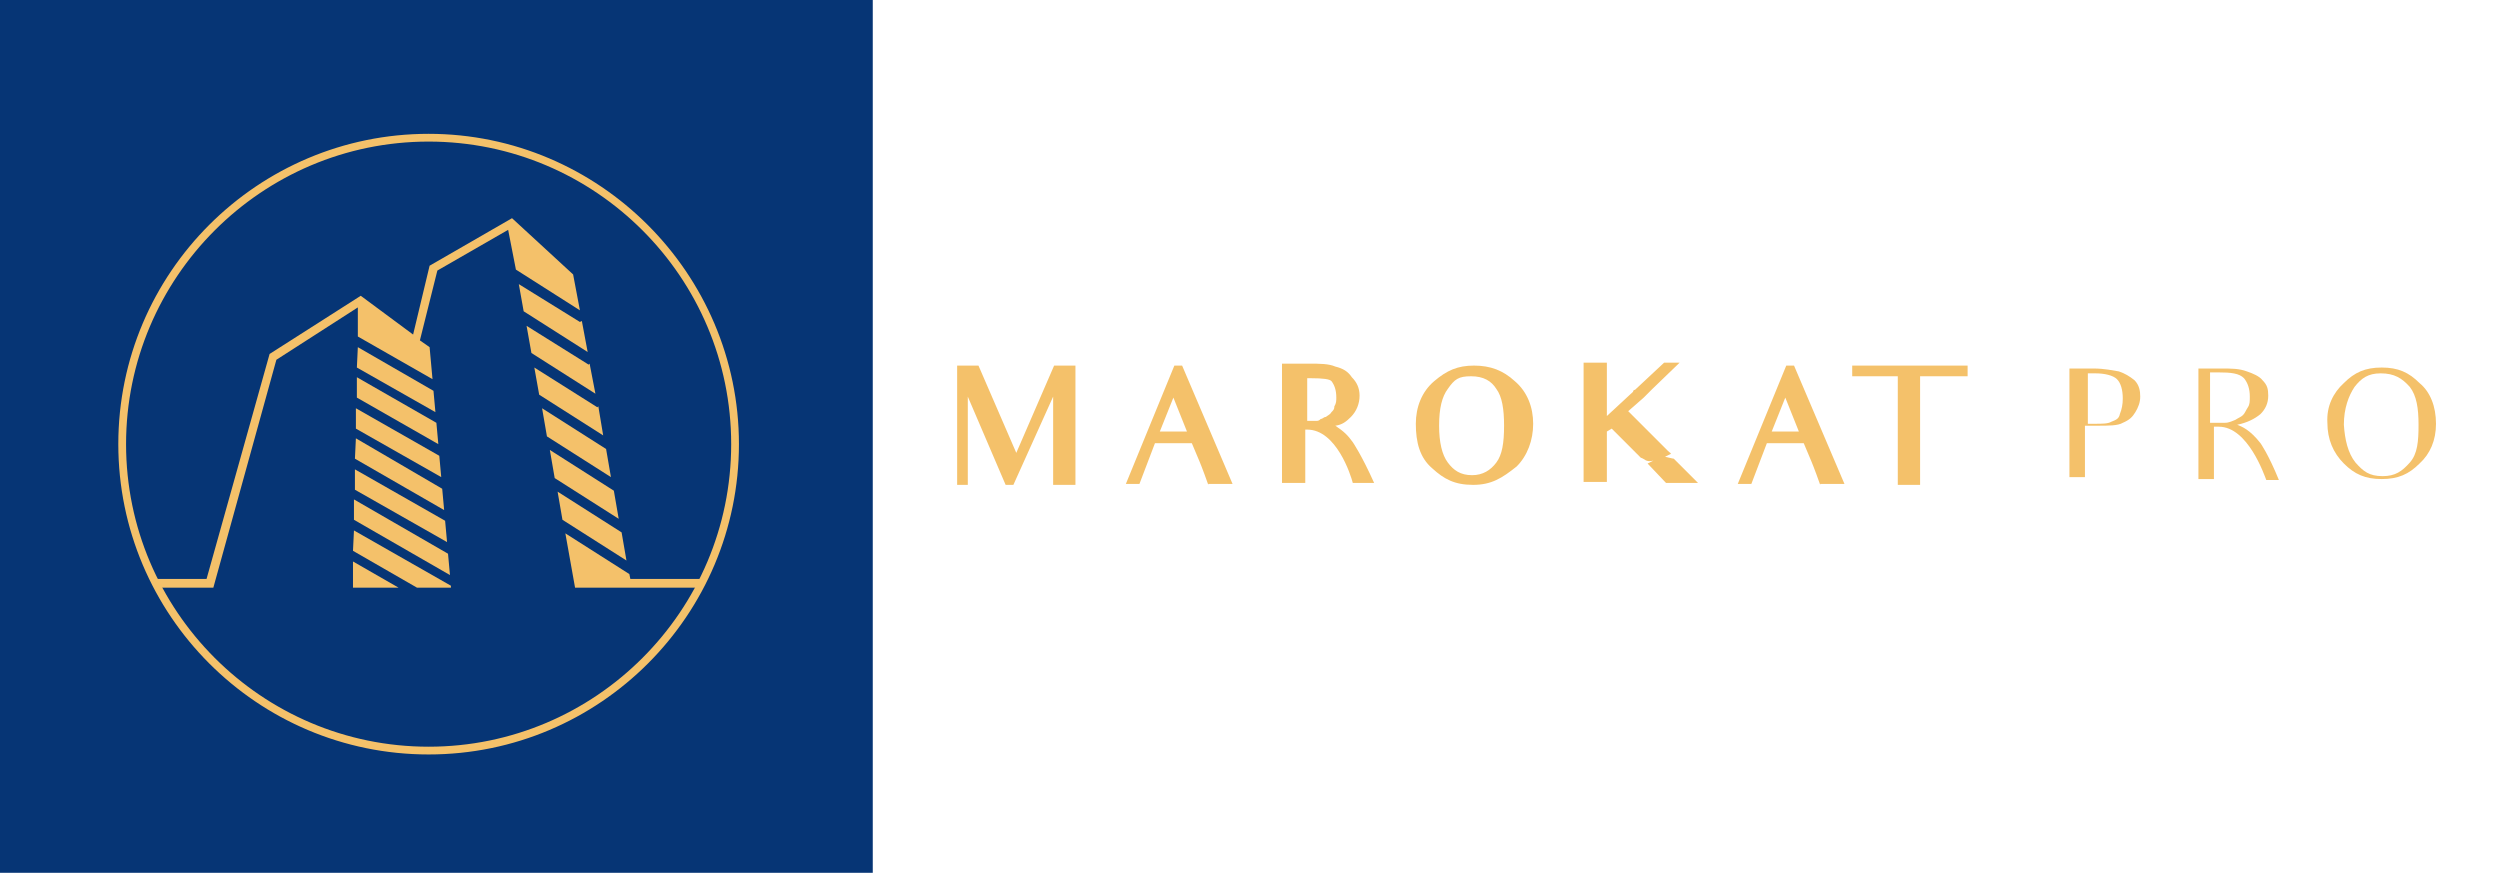 <svg xmlns="http://www.w3.org/2000/svg" xmlns:xlink="http://www.w3.org/1999/xlink" id="Layer_1" x="0px" y="0px" viewBox="0 0 257.8 90" style="enable-background:new 0 0 257.8 90;" xml:space="preserve"> <style type="text/css"> .st0{fill:#063575;} .st1{fill:#F4C16A;} </style> <g> <rect y="0" class="st0" width="90" height="90"></rect> </g> <g> <path class="st1" d="M44.2,14.6C27,14.6,13,28.6,13,45.8S27,77,44.2,77s31.2-14,31.2-31.2S61.4,14.6,44.2,14.6 M44.2,77.8 c-17.7,0-32-14.4-32-32c0-17.7,14.4-32,32-32s32,14.4,32,32S61.9,77.8,44.2,77.8"></path> <polygon class="st1" points="63,49.2 62.5,46.3 55.9,42.1 56.4,45 "></polygon> <polygon class="st1" points="63.8,53.5 63.3,50.6 56.7,46.4 57.2,49.3 "></polygon> <polygon class="st1" points="36.9,34.7 44.6,39.1 44.3,35.8 43.3,35.1 45.1,27.9 52.4,23.7 53.2,27.8 59.8,32 59.1,28.3 52.8,22.5 44.3,27.4 42.6,34.5 37.2,30.5 27.8,36.5 21.3,59.7 16.1,59.7 16.1,60.6 22,60.6 28.5,37.1 36.9,31.7 "></polygon> <polygon class="st1" points="64.1,54.9 57.5,50.7 58,53.6 64.6,57.8 "></polygon> <polygon class="st1" points="54,32.1 60.6,36.3 60,33.1 59.8,33.2 53.5,29.3 "></polygon> <polygon class="st1" points="61.4,40.6 60.8,37.5 60.7,37.6 54.3,33.6 54.8,36.4 "></polygon> <polygon class="st1" points="62.2,44.9 61.7,41.9 61.6,42 55.1,37.9 55.6,40.7 "></polygon> <polygon class="st1" points="36.6,47.3 45.8,52.6 45.6,50.4 36.7,45.2 "></polygon> <polygon class="st1" points="36.5,54.7 36.4,56.8 43,60.6 46.5,60.6 46.5,60.4 "></polygon> <polygon class="st1" points="36.4,57.9 36.4,60.6 36.8,60.6 41.1,60.6 "></polygon> <polygon class="st1" points="65,59.7 64.9,59.2 58.3,55 59.3,60.6 64.3,60.6 64.3,60.6 72.4,60.6 72.4,59.7 "></polygon> <polygon class="st1" points="36.6,48.4 36.6,50.5 46.1,55.9 45.9,53.7 "></polygon> <polygon class="st1" points="36.8,37.9 44.9,42.5 44.7,40.3 36.9,35.8 "></polygon> <polygon class="st1" points="46.2,57.1 36.5,51.5 36.5,53.6 46.4,59.3 "></polygon> <polygon class="st1" points="36.8,38.9 36.8,41 45.2,45.8 45,43.6 "></polygon> <polygon class="st1" points="36.7,42.1 36.7,44.2 45.5,49.2 45.3,47 "></polygon> </g> <g> <polygon class="st1" points="108.6,50 108.6,46.5 108.6,40.9 104.5,50 103.7,50 99.8,40.9 99.8,45.9 99.8,50 98.7,50 98.7,45.9 98.7,40.9 98.7,37.7 100.9,37.7 104.8,46.7 108.7,37.7 110.9,37.7 110.9,40.9 110.9,46.5 110.9,50 "></polygon> <path class="st1" d="M121,41l-1.4,3.5h2.8L121,41z M124.6,50c-0.6-1.7-0.9-2.4-0.9-2.4l-0.8-1.9h-3.8l-1.6,4.2h-1.4l5-12.2h0.8 l5.2,12.2h-2.5V50z"></path> <path class="st1" d="M135.1,39h-0.3v4.4h0.9c0.2,0,0.3,0,0.5-0.2c0.2,0,0.3-0.2,0.5-0.2c0.3-0.2,0.5-0.3,0.6-0.5 c0.2-0.2,0.3-0.3,0.3-0.6c0.2-0.3,0.2-0.6,0.2-0.9c0-0.8-0.2-1.3-0.5-1.7C137.1,39.1,136.5,39,135.1,39 M139.5,45.6 c0,0,0.9,1.3,2.2,4.2h-2.2c-0.2-0.8-1.7-5.5-4.7-5.5h-0.2v2v3.5h-2.4v-3.5v-5.5v-3.3h2.8c1.1,0,2,0,2.7,0.3 c0.8,0.2,1.3,0.5,1.7,1.1c0.5,0.5,0.8,1.1,0.8,1.9c0,0.8-0.3,1.6-0.9,2.2c-0.5,0.5-0.9,0.8-1.6,0.9C138.6,44.5,139,44.9,139.5,45.6 "></path> <path class="st1" d="M151.7,38.8c-1.3,0-1.7,0.3-2.4,1.3c-0.6,0.8-0.9,2-0.9,3.8c0,1.7,0.3,3,0.9,3.8c0.6,0.8,1.3,1.3,2.5,1.3 c1.1,0,1.9-0.5,2.5-1.3s0.8-2,0.8-3.8c0-1.7-0.2-3-0.8-3.8C153.8,39.3,153,38.8,151.7,38.8 M151.9,50c-1.9,0-3-0.6-4.2-1.7 c-1.3-1.1-1.7-2.7-1.7-4.6c0-1.7,0.6-3.3,1.9-4.4s2.4-1.6,4.1-1.6s3,0.5,4.2,1.6c1.3,1.1,1.9,2.7,1.9,4.4s-0.6,3.3-1.7,4.4 C154.9,49.3,153.8,50,151.9,50"></path> <path class="st1" d="M172.6,47.3l-0.2-0.2l2.7,2.7h-3.3l-1.9-2l0.6-0.3c-0.8,0.2-0.9-0.2-1.3-0.3l-3-3l-0.5,0.3v1.9v3.3h-2.4v-3.3 v-5.7v-3.3h2.4v3.3v2.2l2.7-2.5c0,0,0-0.2,0.2-0.2l3-2.8h1.6l-2.8,2.7c-0.2,0.2-0.5,0.5-0.6,0.6l-0.3,0.3l-1.6,1.4l4.1,4.1 c0.2,0.2,0.3,0.2,0.3,0.3l-0.6,0.3C172.5,47.3,172.6,47.3,172.6,47.3L172.6,47.3z"></path> <path class="st1" d="M184.1,41l-1.4,3.5h2.8L184.1,41z M187.7,50c-0.6-1.7-0.9-2.4-0.9-2.4l-0.8-1.9h-3.8l-1.6,4.2h-1.4l5-12.2h0.8 l5.2,12.2h-2.5V50z"></path> <polygon class="st1" points="199.6,38.8 198,38.8 198,46.5 198,50 195.7,50 195.7,46.5 195.7,38.8 194.4,38.8 191,38.8 191,37.7 202.9,37.7 202.9,38.8 "></polygon> </g> <g> <path class="st1" d="M218.9,41.1c0-0.9-0.2-1.6-0.6-2s-1.3-0.6-2.2-0.6c-0.3,0-0.6,0-0.8,0v5.2h0.8c0.6,0,1.3,0,1.6-0.2 c0.5-0.2,0.8-0.3,0.9-0.8C218.8,42.2,218.9,41.7,218.9,41.1 M215.8,38c1.3,0,2,0.2,2.7,0.3c0.6,0.2,1.1,0.5,1.6,0.9 c0.5,0.5,0.6,1.1,0.6,1.7c0,0.6-0.2,1.1-0.5,1.6s-0.6,0.8-1.3,1.1c-0.5,0.3-1.4,0.3-2.7,0.3H215v2.5c0,0.5,0,0.8,0,1.1v1.7h-1.6 v-2.8v-5.7V38H215.8z"></path> <path class="st1" d="M229.4,43.6c0.5,0,0.8-0.2,1.1-0.3c0.3-0.2,0.6-0.3,0.8-0.5s0.3-0.5,0.5-0.8s0.2-0.6,0.2-1.1 c0-0.8-0.2-1.4-0.6-1.9c-0.5-0.5-1.3-0.6-2.7-0.6h-0.8v5.2C227.9,43.6,229.4,43.6,229.4,43.6z M229,38c1.1,0,1.9,0,2.7,0.3 c0.6,0.2,1.3,0.5,1.6,0.9c0.5,0.5,0.6,0.9,0.6,1.6c0,0.8-0.3,1.4-0.8,1.9c-0.6,0.5-1.4,0.9-2.4,1.1c0.5,0.2,1.3,0.5,2.4,1.9 c0,0,0.8,1.1,1.9,3.8h-1.3c-0.2-0.5-1.9-5.5-4.9-5.5h-0.5v2.4v3h-1.6v-3v-5.5V38H229z"></path> <path class="st1" d="M242.9,47.7c0.8,0.9,1.4,1.4,2.8,1.4c1.3,0,2-0.5,2.8-1.4s0.9-2.2,0.9-3.9s-0.2-3-0.9-3.9 c-0.8-0.9-1.6-1.4-3-1.4c-1.3,0-2,0.5-2.7,1.4c-0.6,0.9-1.1,2.2-1.1,3.9C241.8,45.3,242.1,46.7,242.9,47.7 M241.7,39.5 c1.1-1.1,2.2-1.6,3.9-1.6s2.8,0.5,3.9,1.6c1.1,0.9,1.7,2.4,1.7,4.2c0,1.7-0.6,3.1-1.7,4.1c-1.1,1.1-2.2,1.6-3.9,1.6 s-2.8-0.5-3.9-1.6s-1.7-2.5-1.7-4.2C239.9,41.9,240.6,40.5,241.7,39.5"></path> </g> </svg>